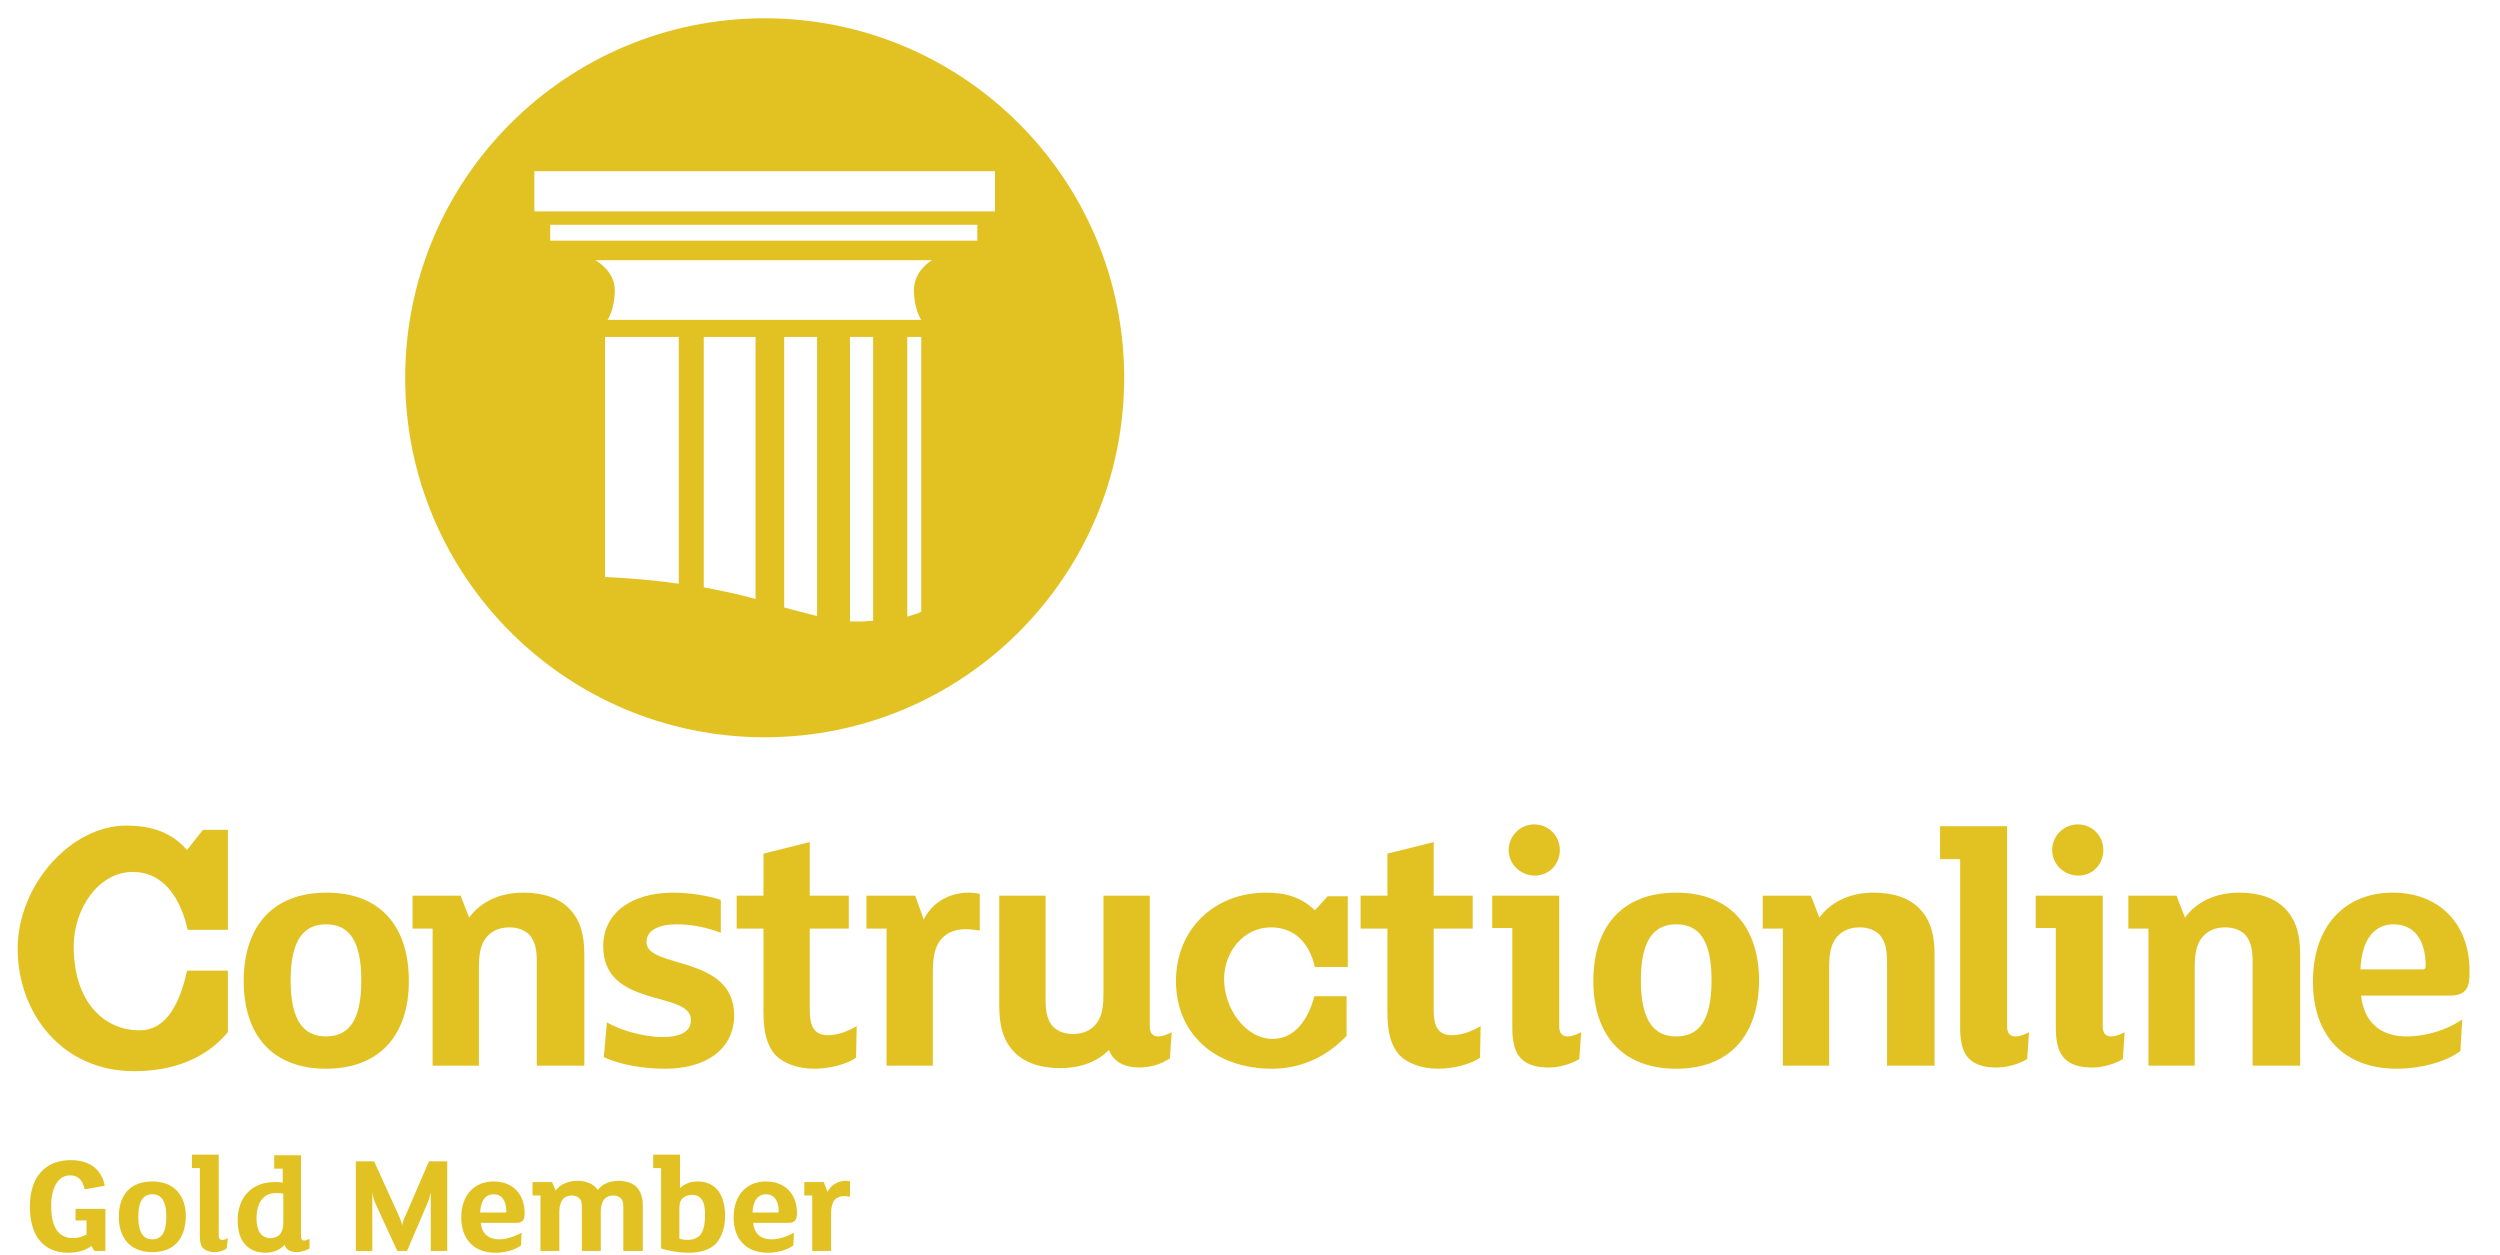 <?xml version="1.0" encoding="utf-8"?>
<!-- Generator: Adobe Illustrator 23.0.3, SVG Export Plug-In . SVG Version: 6.00 Build 0)  -->
<svg version="1.1" id="Layer_1" xmlns="http://www.w3.org/2000/svg" xmlns:xlink="http://www.w3.org/1999/xlink" x="0px" y="0px"
	 viewBox="0 0 410.3 206" style="enable-background:new 0 0 410.3 206;" xml:space="preserve">
<style type="text/css">
	.st0{fill:#E2C222;}
</style>
<g>
	<path class="st0" d="M125.5,3c-32.6,0-59,26.4-59,59s26.4,59,59,59s59-26.4,59-59S158.1,3,125.5,3z M111.4,95.8
		c-3.5-0.5-7.5-0.9-12.1-1.1V55.3h12.1V95.8z M124,98.3c-2.5-0.7-5.3-1.3-8.5-1.9V55.3h8.5V98.3z M134.1,101.1
		c-1.7-0.4-3.5-0.9-5.4-1.4V55.3h5.4V101.1z M143.4,101.9c-0.5,0-1,0-1.6,0.1c-0.8,0-1.5,0-2.3,0V55.3h3.8V101.9z M151.2,100.4
		c-0.6,0.3-1.3,0.5-2.3,0.8V55.3h2.3V100.4z M150,47.6c0,3.2,1.2,4.9,1.2,4.9H99.7c0,0,1.2-1.7,1.2-4.9c0-3.2-3.2-4.9-3.2-4.9h55.3
		C152.9,42.7,150,44.4,150,47.6z M160.3,39.5H90.3v-2.6h70.1V39.5z M163.3,34.7H87.7v-6.6h75.6V34.7z"/>
	<g>
		<path class="st0" d="M37.5,152.6h-6.7c-1.2-5.4-4.1-9.5-9-9.5c-5.6,0-9.7,6-9.7,12.2c0,9.3,5.1,13.8,10.8,13.8
			c4.6,0,6.7-4.8,7.8-9.8h6.7v10.1c-3.5,4.2-8.8,6.4-15.4,6.4c-11.9,0-19.1-9.6-19.1-20.1c0-10.4,8.7-20.2,17.8-20.2
			c4.4,0,7.5,1.2,10,4l2.6-3.3h4.1V152.6z"/>
		<path class="st0" d="M53.5,175.4C44.8,175.4,40,170,40,161c0-9,4.8-14.5,13.6-14.5S67.1,152,67.1,161
			C67.1,170,62.2,175.4,53.5,175.4z M53.5,151.7c-3.6,0-5.8,2.5-5.8,9.2s2.2,9.2,5.8,9.2s5.8-2.4,5.8-9.2S57.1,151.7,53.5,151.7z"/>
		<path class="st0" d="M95.7,174.9h-7.6v-17c0-1.8-0.2-3-0.9-4.1c-0.7-1-2-1.6-3.6-1.6c-1.8,0-3.1,0.7-3.9,1.8
			c-0.9,1.2-1.1,2.8-1.1,4.9v16h-7.6v-22.5h-3.3V147h7.9l1.4,3.6c1.8-2.5,4.9-4.1,8.9-4.1c3.3,0,5.9,0.9,7.6,2.7
			c1.8,1.9,2.4,4.3,2.4,7.5V174.9z"/>
		<path class="st0" d="M109.2,175.4c-3.5,0-7.3-0.6-10.1-1.9l0.5-5.7c2.4,1.4,6.3,2.4,9.1,2.4c3,0,4.7-0.9,4.7-2.8
			c0-4.9-14.4-1.8-14.4-12.1c0-5.5,4.7-8.8,11.5-8.8c2.6,0,5.8,0.5,7.8,1.2v5.4c-2-0.8-4.5-1.4-7.3-1.4c-2.9,0-4.9,1-4.9,2.9
			c0,4.5,14.4,2,14.4,12.1C120.4,172.5,115.5,175.4,109.2,175.4z"/>
		<path class="st0" d="M140.5,173.6c-1.6,1.1-4.4,1.8-6.9,1.8c-2.7,0-5-0.9-6.3-2.2c-1.4-1.6-2-3.6-2-7.2v-13.6h-4.4V147h4.4v-6.9
			l7.6-1.9v8.8h6.4v5.4h-6.4v13.4c0,2.6,0.7,4.1,3,4.1c1.6,0,3.4-0.7,4.7-1.5L140.5,173.6z"/>
		<path class="st0" d="M160.7,152.7c-0.6-0.1-1.6-0.2-2.2-0.2c-1.7,0-3,0.5-4,1.6c-1.1,1.3-1.4,3-1.4,5.5v15.3h-7.6v-22.5h-3.3V147
			h8l1.4,3.9c1.4-2.8,4.2-4.4,7.4-4.4c0.7,0,1.3,0.1,1.8,0.2V152.7z"/>
		<path class="st0" d="M192,173.7c-1.3,0.9-3.1,1.5-5.1,1.5c-2.2,0-4.2-0.9-4.9-2.9c-1.8,1.9-4.6,3-8,3c-3.3,0-5.9-0.9-7.6-2.7
			c-1.8-1.9-2.4-4.3-2.4-7.5V147h7.6v17c0,1.8,0.2,3,0.9,4.1c0.7,1,2,1.6,3.6,1.6c1.8,0,3.1-0.7,3.9-1.8c0.9-1.2,1.1-2.8,1.1-4.9
			v-16h7.6v21.4c0,1.2,0.5,1.7,1.4,1.7c0.7,0,1.7-0.4,2.2-0.7L192,173.7z"/>
		<path class="st0" d="M221.1,158.7h-5.3c-0.9-3.9-3.3-6.5-7.2-6.5c-4.5,0-7.7,4-7.7,8.5c0,4.7,3.4,9.8,8,9.8c3.7,0,5.9-3.4,6.8-7
			h5.3v6.5c-2.8,3-7,5.4-12.2,5.4c-9.5,0-15.8-5.8-15.8-14.4c0-8.4,6.2-14.5,14.8-14.5c3.5,0,5.9,0.9,8,2.9l2.1-2.3h3.3V158.7z"/>
		<path class="st0" d="M242.9,173.6c-1.6,1.1-4.4,1.8-6.9,1.8c-2.7,0-5-0.9-6.3-2.2c-1.4-1.6-2-3.6-2-7.2v-13.6h-4.4V147h4.4v-6.9
			l7.6-1.9v8.8h6.4v5.4h-6.4v13.4c0,2.6,0.7,4.1,3,4.1c1.6,0,3.4-0.7,4.7-1.5L242.9,173.6z"/>
		<path class="st0" d="M259.2,173.8c-1.1,0.7-3,1.4-5.1,1.4c-2.4,0-4-0.7-4.9-2c-0.7-1-1-2.6-1-4.5v-16.4h-3.3V147h11v21.4
			c0,1.2,0.5,1.7,1.4,1.7c0.7,0,1.7-0.4,2.2-0.7L259.2,173.8z M251.9,143.7c-2.4,0-4.3-1.9-4.3-4.2s1.9-4.2,4.2-4.2
			c2.4,0,4.2,1.9,4.2,4.2S254.3,143.7,251.9,143.7z"/>
		<path class="st0" d="M275.1,175.4c-8.7,0-13.6-5.4-13.6-14.4c0-9,4.8-14.5,13.6-14.5c8.7,0,13.6,5.5,13.6,14.5
			C288.6,170,283.8,175.4,275.1,175.4z M275.1,151.7c-3.6,0-5.8,2.5-5.8,9.2s2.2,9.2,5.8,9.2s5.8-2.4,5.8-9.2
			S278.7,151.7,275.1,151.7z"/>
		<path class="st0" d="M317.3,174.9h-7.6v-17c0-1.8-0.2-3-0.9-4.1c-0.7-1-2-1.6-3.6-1.6c-1.8,0-3.1,0.7-3.9,1.8
			c-0.9,1.2-1.1,2.8-1.1,4.9v16h-7.6v-22.5h-3.3V147h7.9l1.4,3.6c1.8-2.5,4.9-4.1,8.9-4.1c3.3,0,5.9,0.9,7.6,2.7
			c1.8,1.9,2.4,4.3,2.4,7.5V174.9z"/>
		<path class="st0" d="M332.7,173.8c-1.1,0.7-3,1.4-5.1,1.4c-2.4,0-4-0.7-4.9-2c-0.7-1-1-2.6-1-4.5V141h-3.3v-5.4h11v32.8
			c0,1.2,0.5,1.7,1.4,1.7c0.7,0,1.7-0.4,2.2-0.7L332.7,173.8z"/>
		<path class="st0" d="M348.4,173.8c-1.1,0.7-3,1.4-5.1,1.4c-2.4,0-4-0.7-4.9-2c-0.7-1-1-2.6-1-4.5v-16.4h-3.3V147h11v21.4
			c0,1.2,0.5,1.7,1.4,1.7c0.7,0,1.7-0.4,2.2-0.7L348.4,173.8z M341.1,143.7c-2.4,0-4.3-1.9-4.3-4.2s1.9-4.2,4.2-4.2
			c2.4,0,4.2,1.9,4.2,4.2S343.5,143.7,341.1,143.7z"/>
		<path class="st0" d="M377.3,174.9h-7.6v-17c0-1.8-0.2-3-0.9-4.1c-0.7-1-2-1.6-3.6-1.6c-1.8,0-3.1,0.7-3.9,1.8
			c-0.9,1.2-1.1,2.8-1.1,4.9v16h-7.6v-22.5h-3.3V147h7.9l1.4,3.6c1.8-2.5,4.9-4.1,8.9-4.1c3.3,0,5.9,0.9,7.6,2.7
			c1.8,1.9,2.4,4.3,2.4,7.5V174.9z"/>
		<path class="st0" d="M402,163.4h-14.5c0.5,4.5,3.3,6.7,7.5,6.7c3.2,0,6.7-1.1,9.1-2.8l-0.3,5.2c-2.6,1.9-6.7,2.9-10.4,2.9
			c-8.9,0-13.8-5.6-13.8-14.3c0-9.2,5.3-14.6,13.1-14.6c7.6,0,12.6,5.1,12.6,12.8C405.4,162.3,404.6,163.4,402,163.4z M392.8,151.7
			c-2.9,0-5.2,2.2-5.4,7.4h10.2c0.4,0,0.5-0.2,0.5-0.6C398.1,154.1,396.1,151.7,392.8,151.7z"/>
		<g>
			<path class="st0" d="M17.4,205.3h-1.9l-0.5-0.8c-1,0.7-2.2,1.1-3.8,1.1c-4.4,0-6.3-3.2-6.3-7.6c0-4.9,2.6-7.6,6.7-7.6
				c3.2,0,5.1,1.6,5.6,4.2l-3.3,0.6c-0.3-1.4-1-2.3-2.4-2.3c-2,0-3.1,2.1-3.1,5c0,3.4,1.1,5.3,3.6,5.3c0.9,0,1.7-0.3,2.2-0.6v-2.3
				h-1.8v-1.9h4.9V205.3z"/>
			<path class="st0" d="M25,205.5c-3.5,0-5.5-2.2-5.5-5.8c0-3.6,1.9-5.8,5.5-5.8c3.5,0,5.5,2.2,5.5,5.8
				C30.4,203.4,28.5,205.5,25,205.5z M25,196c-1.4,0-2.3,1-2.3,3.7c0,2.7,0.9,3.7,2.3,3.7c1.4,0,2.3-1,2.3-3.7
				C27.3,197,26.4,196,25,196z"/>
			<path class="st0" d="M37.2,204.9c-0.4,0.3-1.2,0.6-2,0.6c-0.9,0-1.6-0.3-2-0.8c-0.3-0.4-0.4-1.1-0.4-1.8v-11.2h-1.3v-2.2h4.4
				v13.3c0,0.5,0.2,0.7,0.6,0.7c0.3,0,0.7-0.2,0.9-0.3L37.2,204.9z"/>
			<path class="st0" d="M50.8,204.9c-0.5,0.3-1.3,0.6-2.1,0.6c-0.9,0-1.7-0.3-2-1.2c-0.7,0.8-1.8,1.3-3.1,1.3
				c-2.9,0-4.6-1.9-4.6-5.3c0-3.8,2.3-6.3,6.1-6.3c0.4,0,0.9,0,1.3,0.1v-2.3H45v-2.2h4.4v13.3c0,0.5,0.2,0.7,0.5,0.7
				c0.3,0,0.7-0.2,0.9-0.3L50.8,204.9z M46.4,195.9c-0.3-0.1-0.6-0.1-1.1-0.1c-2.1,0-3.2,1.6-3.2,4.2c0,1.9,0.7,3.2,2.3,3.2
				c0.7,0,1.3-0.3,1.6-0.7c0.3-0.4,0.5-1,0.5-1.8V195.9z"/>
			<path class="st0" d="M73.4,205.3h-2.7v-9.6c-0.1,0.5-0.4,1.5-0.6,1.9l-3.3,7.7h-1.6l-3.5-7.6c-0.3-0.6-0.5-1.3-0.6-2v9.6h-2.7
				v-14.7h3l4,8.8c0.3,0.6,0.6,1.5,0.6,1.8h0c0-0.3,0.3-1.3,0.6-1.8l3.8-8.8h3V205.3z"/>
			<path class="st0" d="M84.7,200.7h-5.8c0.2,1.8,1.3,2.7,3,2.7c1.3,0,2.7-0.5,3.7-1.1l-0.1,2.1c-1.1,0.8-2.7,1.2-4.2,1.2
				c-3.6,0-5.6-2.3-5.6-5.8c0-3.7,2.2-5.9,5.3-5.9c3.1,0,5.1,2,5.1,5.2C86.1,200.2,85.8,200.7,84.7,200.7z M81,196
				c-1.2,0-2.1,0.9-2.2,3h4.1c0.2,0,0.2-0.1,0.2-0.2C83.1,197,82.3,196,81,196z"/>
			<path class="st0" d="M105.4,205.3h-3.1v-6.9c0-0.7,0-1.2-0.3-1.6c-0.3-0.4-0.8-0.6-1.4-0.6c-0.6,0-1.2,0.3-1.5,0.7
				c-0.3,0.5-0.5,1.1-0.5,1.9v6.5h-3.1v-6.9c0-0.7,0-1.2-0.3-1.6c-0.3-0.4-0.8-0.6-1.4-0.6c-0.6,0-1.2,0.3-1.5,0.7
				c-0.3,0.5-0.5,1.1-0.5,1.9v6.5h-3.1v-9.1h-1.3v-2.2h3.2l0.6,1.4c0.6-0.9,1.9-1.6,3.5-1.6c1.4,0,2.7,0.4,3.4,1.5
				c0.7-0.9,1.8-1.5,3.4-1.5c1.5,0,2.7,0.5,3.3,1.4c0.4,0.6,0.7,1.4,0.7,2.7V205.3z"/>
			<path class="st0" d="M117.6,204c-1,1.1-2.6,1.6-4.6,1.6c-1.5,0-3.3-0.3-4.5-0.7v-13.2h-1.3v-2.2h4.4v5.5c0.7-0.7,1.7-1.1,2.9-1.1
				c3,0,4.5,2.2,4.5,5.7C119,201.4,118.5,202.9,117.6,204z M113.6,196.1c-0.7,0-1.2,0.2-1.6,0.6c-0.4,0.4-0.5,0.9-0.5,1.8v4.8
				c0.3,0.1,1,0.2,1.3,0.2c0.8,0,1.4-0.2,1.9-0.6c0.7-0.6,1-1.8,1-3.3C115.8,197.3,115.1,196.1,113.6,196.1z"/>
			<path class="st0" d="M129.4,200.7h-5.8c0.2,1.8,1.3,2.7,3,2.7c1.3,0,2.7-0.5,3.7-1.1l-0.1,2.1c-1.1,0.8-2.7,1.2-4.2,1.2
				c-3.6,0-5.6-2.3-5.6-5.8c0-3.7,2.2-5.9,5.3-5.9c3.1,0,5.1,2,5.1,5.2C130.8,200.2,130.4,200.7,129.4,200.7z M125.7,196
				c-1.2,0-2.1,0.9-2.2,3h4.1c0.2,0,0.2-0.1,0.2-0.2C127.8,197,127,196,125.7,196z"/>
			<path class="st0" d="M139.5,196.4c-0.2,0-0.6-0.1-0.9-0.1c-0.7,0-1.2,0.2-1.6,0.6c-0.4,0.5-0.6,1.2-0.6,2.2v6.2h-3.1v-9.1H132
				v-2.2h3.2l0.6,1.6c0.6-1.1,1.7-1.8,3-1.8c0.3,0,0.5,0,0.7,0.1V196.4z"/>
		</g>
	</g>
</g>
</svg>
